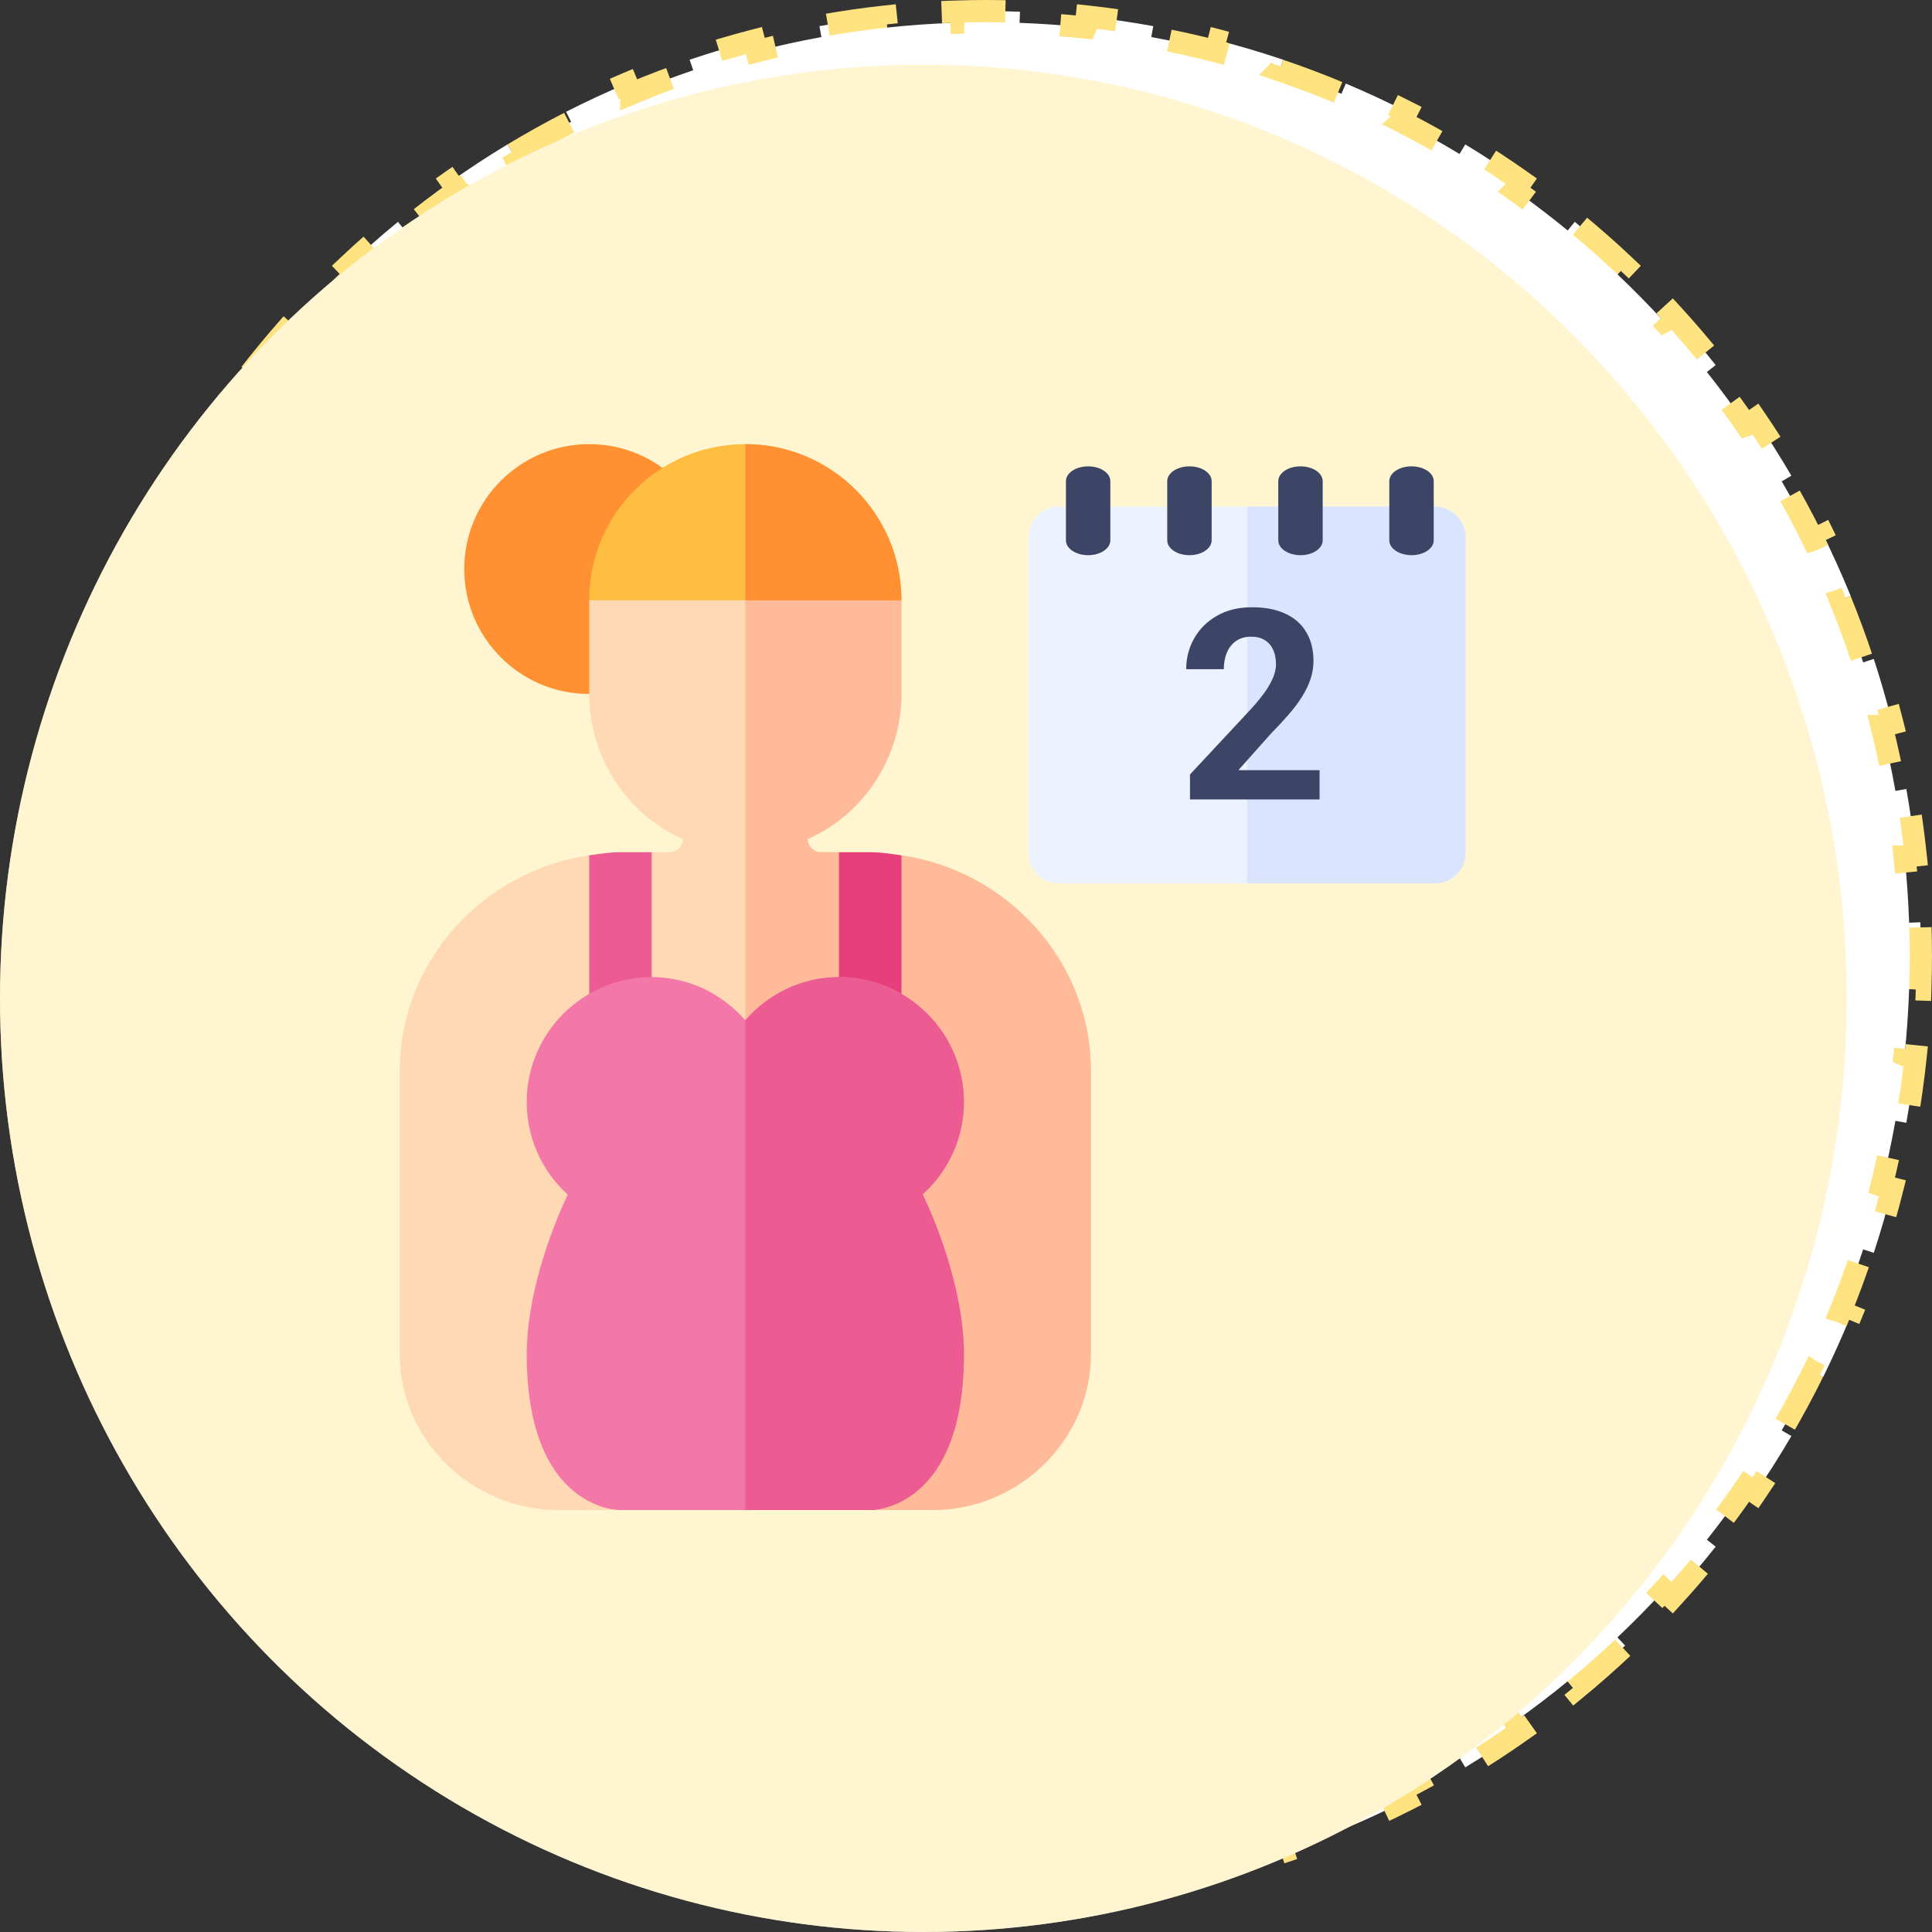 <svg width="87" height="87" viewBox="0 0 87 87" fill="none" xmlns="http://www.w3.org/2000/svg">
<rect x="0" y="0" width="87" height="87" fill="#333333" stroke="none"/>
<path d="M3.48 50.474L2.988 50.56C2.814 49.575 2.675 48.577 2.569 47.568L3.066 47.516L3.067 47.515C2.965 46.532 2.897 45.54 2.862 44.539L2.859 44.54L2.36 44.557C2.343 44.055 2.334 43.551 2.334 43.045L2.341 42.286C2.345 42.034 2.352 41.783 2.36 41.532L2.859 41.549H2.862C2.897 40.548 2.965 39.555 3.067 38.573H3.066L2.569 38.52C2.675 37.512 2.814 36.514 2.988 35.528L3.48 35.614C3.654 34.629 3.864 33.657 4.104 32.697H4.103L3.618 32.575C3.864 31.593 4.143 30.625 4.455 29.672L4.93 29.828H4.932C5.242 28.879 5.586 27.945 5.961 27.026L5.958 27.025L5.495 26.837C5.877 25.901 6.291 24.983 6.735 24.082L7.184 24.304L7.186 24.305C7.627 23.41 8.098 22.533 8.6 21.676L8.598 21.675L8.166 21.422C8.675 20.551 9.215 19.7 9.782 18.87L10.195 19.153L10.197 19.154C10.76 18.332 11.351 17.53 11.969 16.752L11.967 16.75L11.575 16.439C12.202 15.65 12.856 14.883 13.536 14.142L13.904 14.479L13.906 14.481C14.579 13.747 15.277 13.037 15.999 12.352L15.998 12.352L15.654 11.988C16.386 11.296 17.141 10.629 17.92 9.99L18.237 10.377L18.238 10.378C19.007 9.747 19.799 9.143 20.612 8.568L20.611 8.567L20.322 8.159C21.144 7.578 21.987 7.026 22.85 6.504L23.108 6.932L23.109 6.934C23.96 6.42 24.829 5.935 25.718 5.482L25.717 5.481L25.49 5.035C26.385 4.579 27.299 4.154 28.23 3.762L28.424 4.222V4.223C29.338 3.837 30.269 3.484 31.215 3.164V3.163L31.054 2.689C32.005 2.368 32.971 2.08 33.951 1.826L34.075 2.31C35.034 2.061 36.006 1.848 36.99 1.669L36.9 1.177C37.886 0.997 38.883 0.852 39.892 0.743L39.945 1.24V1.242C40.928 1.136 41.92 1.065 42.922 1.029V1.026L42.903 0.527C43.406 0.509 43.91 0.5 44.417 0.5C44.923 0.5 45.428 0.509 45.93 0.527L45.912 1.026L45.911 1.029C46.913 1.065 47.905 1.136 48.887 1.242L48.888 1.24L48.941 0.743C49.95 0.852 50.947 0.997 51.933 1.177L51.844 1.669H51.843C52.827 1.848 53.798 2.062 54.757 2.31L54.882 1.826C55.862 2.08 56.828 2.368 57.779 2.689L57.619 3.163L57.618 3.164C58.564 3.484 59.494 3.837 60.408 4.223L60.409 4.222L60.603 3.762C61.534 4.154 62.448 4.579 63.344 5.035L63.116 5.481L63.115 5.482C64.003 5.935 64.873 6.42 65.723 6.934L65.725 6.932L65.983 6.504C66.846 7.026 67.689 7.578 68.511 8.159L68.223 8.567L68.221 8.569C69.034 9.144 69.826 9.748 70.595 10.379L70.597 10.377L70.913 9.99C71.692 10.629 72.448 11.296 73.18 11.988L72.835 12.352L72.833 12.352C73.555 13.037 74.254 13.746 74.927 14.48L74.929 14.479L75.298 14.142C75.978 14.883 76.631 15.65 77.258 16.439L76.866 16.75L76.863 16.752C77.481 17.53 78.072 18.332 78.635 19.154L78.638 19.153L79.051 18.87C79.618 19.7 80.158 20.551 80.667 21.422L80.235 21.675L80.232 21.676C80.734 22.533 81.205 23.41 81.647 24.305L81.65 24.304L82.099 24.082C82.543 24.983 82.956 25.901 83.338 26.837L82.875 27.025L82.872 27.026C83.246 27.945 83.59 28.879 83.9 29.828H83.903L84.378 29.672C84.69 30.625 84.97 31.593 85.216 32.575L84.731 32.697H84.728C84.969 33.657 85.178 34.63 85.352 35.615H85.353L85.845 35.528C86.019 36.514 86.158 37.512 86.264 38.52L85.767 38.573H85.765C85.867 39.555 85.935 40.548 85.97 41.549H85.974L86.474 41.532C86.491 42.034 86.499 42.539 86.499 43.045L86.493 43.803C86.489 44.055 86.482 44.306 86.474 44.557L85.974 44.54L85.97 44.539C85.935 45.54 85.867 46.532 85.765 47.515L85.767 47.516L86.264 47.568C86.158 48.577 86.019 49.575 85.845 50.56L85.353 50.474L85.352 50.473C85.178 51.458 84.969 52.431 84.728 53.391L84.731 53.392L85.216 53.514C84.97 54.495 84.69 55.464 84.378 56.417L83.903 56.261L83.9 56.26C83.59 57.209 83.246 58.143 82.872 59.062L82.875 59.063L83.338 59.252C82.956 60.187 82.543 61.106 82.099 62.007L81.65 61.785L81.647 61.783C81.205 62.678 80.734 63.555 80.232 64.412L80.235 64.414L80.667 64.667C80.158 65.538 79.618 66.389 79.051 67.219L78.638 66.936L78.635 66.934C78.072 67.756 77.481 68.557 76.863 69.336L76.866 69.339L77.258 69.649C76.631 70.439 75.978 71.205 75.298 71.947L74.929 71.609L74.927 71.607C74.254 72.342 73.555 73.051 72.833 73.735L72.835 73.737L73.18 74.101C72.448 74.793 71.692 75.46 70.913 76.099L70.597 75.712L70.595 75.709C69.826 76.34 69.034 76.944 68.221 77.519L68.223 77.522L68.511 77.93C67.689 78.511 66.846 79.063 65.983 79.585L65.725 79.157L65.723 79.154C64.872 79.668 64.002 80.153 63.114 80.606L63.116 80.608L63.344 81.054C62.448 81.51 61.534 81.935 60.603 82.327L60.409 81.867L60.408 81.865C59.494 82.251 58.564 82.604 57.618 82.924L57.619 82.926L57.779 83.399C56.828 83.721 55.862 84.009 54.882 84.263L54.757 83.778C53.798 84.026 52.827 84.24 51.843 84.419L51.844 84.42L51.933 84.912C50.947 85.092 49.95 85.237 48.941 85.346L48.888 84.849L48.887 84.846C47.905 84.952 46.913 85.023 45.911 85.059L45.912 85.062L45.93 85.561C45.428 85.579 44.923 85.589 44.417 85.589C43.91 85.589 43.406 85.579 42.903 85.561L42.922 85.062V85.059C41.92 85.023 40.928 84.952 39.945 84.846V84.849L39.892 85.346C38.883 85.237 37.886 85.092 36.9 84.912L36.99 84.42V84.419C36.006 84.24 35.034 84.026 34.075 83.778L33.951 84.263C32.971 84.009 32.005 83.721 31.054 83.399L31.215 82.926V82.924C30.269 82.604 29.338 82.251 28.424 81.865V81.867L28.23 82.327C27.299 81.935 26.385 81.51 25.49 81.054L25.717 80.608L25.718 80.606C24.829 80.153 23.96 79.668 23.109 79.154L23.108 79.157L22.85 79.585C21.987 79.063 21.144 78.511 20.322 77.93L20.611 77.522L20.612 77.519C19.799 76.945 19.007 76.341 18.238 75.71L18.237 75.712L17.92 76.099C17.141 75.46 16.386 74.793 15.654 74.101L15.998 73.737L15.999 73.735C15.277 73.051 14.579 72.341 13.906 71.606L13.904 71.609L13.536 71.947C12.856 71.205 12.202 70.439 11.575 69.649L11.967 69.339L11.969 69.336C11.351 68.557 10.76 67.756 10.197 66.934L10.195 66.936L9.782 67.219C9.215 66.389 8.675 65.538 8.166 64.667L8.598 64.414L8.6 64.412C8.098 63.555 7.627 62.678 7.186 61.783L7.184 61.785L6.735 62.007C6.291 61.106 5.877 60.188 5.495 59.252L5.958 59.063L5.961 59.062C5.586 58.143 5.242 57.209 4.932 56.26L4.93 56.261L4.455 56.417C4.143 55.464 3.864 54.495 3.618 53.514L4.103 53.392L4.104 53.391C3.864 52.431 3.654 51.459 3.48 50.474Z" fill="white" stroke="#FFE380" stroke-dasharray="3 3"/>
<ellipse cx="41.583" cy="44.956" rx="41.583" ry="42.044" fill="white"/>
<ellipse opacity="0.6" cx="41.583" cy="44.956" rx="41.583" ry="42.044" fill="#FFF0B3"/>
<g clip-path="url(#clip0_4447_16699)">
<path d="M64.594 22.812H47.719C46.931 22.812 46.312 23.431 46.312 24.219V38.375C46.312 39.162 46.931 39.781 47.719 39.781H64.594C65.381 39.781 66 39.162 66 38.375V24.219C66 23.431 65.381 22.812 64.594 22.812Z" fill="#ECF2FF"/>
<path d="M66 24.219V38.375C66 39.162 65.381 39.781 64.594 39.781H56.156V22.812H64.594C65.381 22.812 66 23.431 66 24.219Z" fill="#D9E5FF"/>
<path d="M26.531 31.25C23.425 31.25 20.906 28.732 20.906 25.625C20.906 22.518 23.425 20 26.531 20C29.638 20 32.156 22.518 32.156 25.625C32.156 28.732 29.638 31.25 26.531 31.25Z" fill="#FF9133"/>
<path d="M40.594 38.517L39.188 39.781L37.781 38.375H36.969C36.641 38.375 36.375 38.109 36.375 37.781C38.856 36.696 40.594 34.132 40.594 31.25V27.031L37.419 25.625H33.562H29.825L26.531 27.031V31.25C26.531 34.132 28.269 36.696 30.75 37.781C30.75 38.109 30.484 38.375 30.156 38.375H29.344L27.938 39.781L26.531 38.517C21.773 39.207 18 43.273 18 48.219V60.969C18 64.846 21.247 68 25.125 68H27.938L30.025 66.594H33.562H36.886L39.188 68H42C45.878 68 49.125 64.846 49.125 60.969V48.219C49.125 43.273 45.352 39.207 40.594 38.517Z" fill="#FFD9B3"/>
<path d="M39.188 68H42C45.878 68 49.125 64.846 49.125 60.969V48.219C49.125 43.273 45.352 39.207 40.594 38.517L39.188 39.781L37.781 38.375H36.969C36.641 38.375 36.375 38.109 36.375 37.781C38.856 36.696 40.594 34.132 40.594 31.25V27.031L37.419 25.625H33.562V66.594H36.886L39.188 68Z" fill="#FFBB99"/>
<path d="M29.344 48.219V38.375H27.938C27.456 38.375 26.995 38.45 26.531 38.517V48.219H29.344Z" fill="#EC5C92"/>
<path d="M40.594 48.219V38.517C40.13 38.45 39.669 38.375 39.188 38.375H37.781V48.219H40.594Z" fill="#E63F7C"/>
<path d="M49 25C48.447 25 48 24.702 48 24.333V21.667C48 21.298 48.447 21 49 21C49.553 21 50 21.298 50 21.667V24.333C50 24.702 49.553 25 49 25Z" fill="#3D4566"/>
<path d="M53.562 25C53.01 25 52.562 24.702 52.562 24.333V21.667C52.562 21.298 53.01 21 53.562 21C54.115 21 54.562 21.298 54.562 21.667V24.333C54.562 24.702 54.115 25 53.562 25Z" fill="#3D4566"/>
<path d="M58.562 25C58.01 25 57.562 24.702 57.562 24.333V21.667C57.562 21.298 58.01 21 58.562 21C59.115 21 59.562 21.298 59.562 21.667V24.333C59.562 24.702 59.115 25 58.562 25Z" fill="#3D4566"/>
<path d="M63.562 25C63.01 25 62.562 24.702 62.562 24.333V21.667C62.562 21.298 63.01 21 63.562 21C64.115 21 64.562 21.298 64.562 21.667V24.333C64.562 24.702 64.115 25 63.562 25Z" fill="#3D4566"/>
<path d="M33.562 20C29.679 20 26.531 23.148 26.531 27.031H33.562H40.594C40.594 23.148 37.446 20 33.562 20Z" fill="#FFBE40"/>
<path d="M33.562 20V27.031H40.594C40.594 23.148 37.446 20 33.562 20Z" fill="#FF9133"/>
<path d="M43.406 49.625C43.406 46.523 40.882 44 37.781 44C36.094 44 34.594 44.763 33.562 45.944C32.531 44.763 31.031 44 29.344 44C26.243 44 23.719 46.523 23.719 49.625C23.719 51.239 24.403 52.742 25.567 53.794C24.727 55.56 23.719 58.439 23.719 60.969C23.719 67.92 27.764 68 27.938 68H33.562H39.188C39.361 68 43.406 67.92 43.406 60.969C43.406 58.425 42.389 55.547 41.548 53.782C42.711 52.73 43.406 51.239 43.406 49.625Z" fill="#F378A7"/>
<path d="M43.406 60.969C43.406 58.425 42.389 55.547 41.548 53.782C42.711 52.73 43.406 51.239 43.406 49.625C43.406 46.523 40.882 44 37.781 44C36.094 44 34.594 44.763 33.562 45.944V68H39.188C39.361 68 43.406 67.92 43.406 60.969Z" fill="#EC5C92"/>
<path d="M59.422 34.682V36H53.586V34.875L56.346 31.916C56.623 31.607 56.842 31.336 57.002 31.102C57.162 30.863 57.277 30.65 57.348 30.463C57.422 30.271 57.459 30.09 57.459 29.918C57.459 29.66 57.416 29.439 57.33 29.256C57.244 29.068 57.117 28.924 56.949 28.822C56.785 28.721 56.582 28.67 56.34 28.67C56.082 28.67 55.859 28.732 55.672 28.857C55.488 28.982 55.348 29.156 55.25 29.379C55.156 29.602 55.109 29.854 55.109 30.135H53.416C53.416 29.627 53.537 29.162 53.779 28.74C54.022 28.314 54.363 27.977 54.805 27.727C55.246 27.473 55.77 27.346 56.375 27.346C56.973 27.346 57.477 27.443 57.887 27.639C58.301 27.83 58.613 28.107 58.824 28.471C59.039 28.83 59.147 29.26 59.147 29.76C59.147 30.041 59.102 30.316 59.012 30.586C58.922 30.852 58.793 31.117 58.625 31.383C58.461 31.645 58.262 31.91 58.027 32.18C57.793 32.449 57.533 32.728 57.248 33.018L55.766 34.682H59.422Z" fill="#3D4566"/>
</g>
<defs>
<clipPath id="clip0_4447_16699">
<rect width="48" height="48" fill="white" transform="translate(18 20)"/>
</clipPath>
</defs>
</svg>
